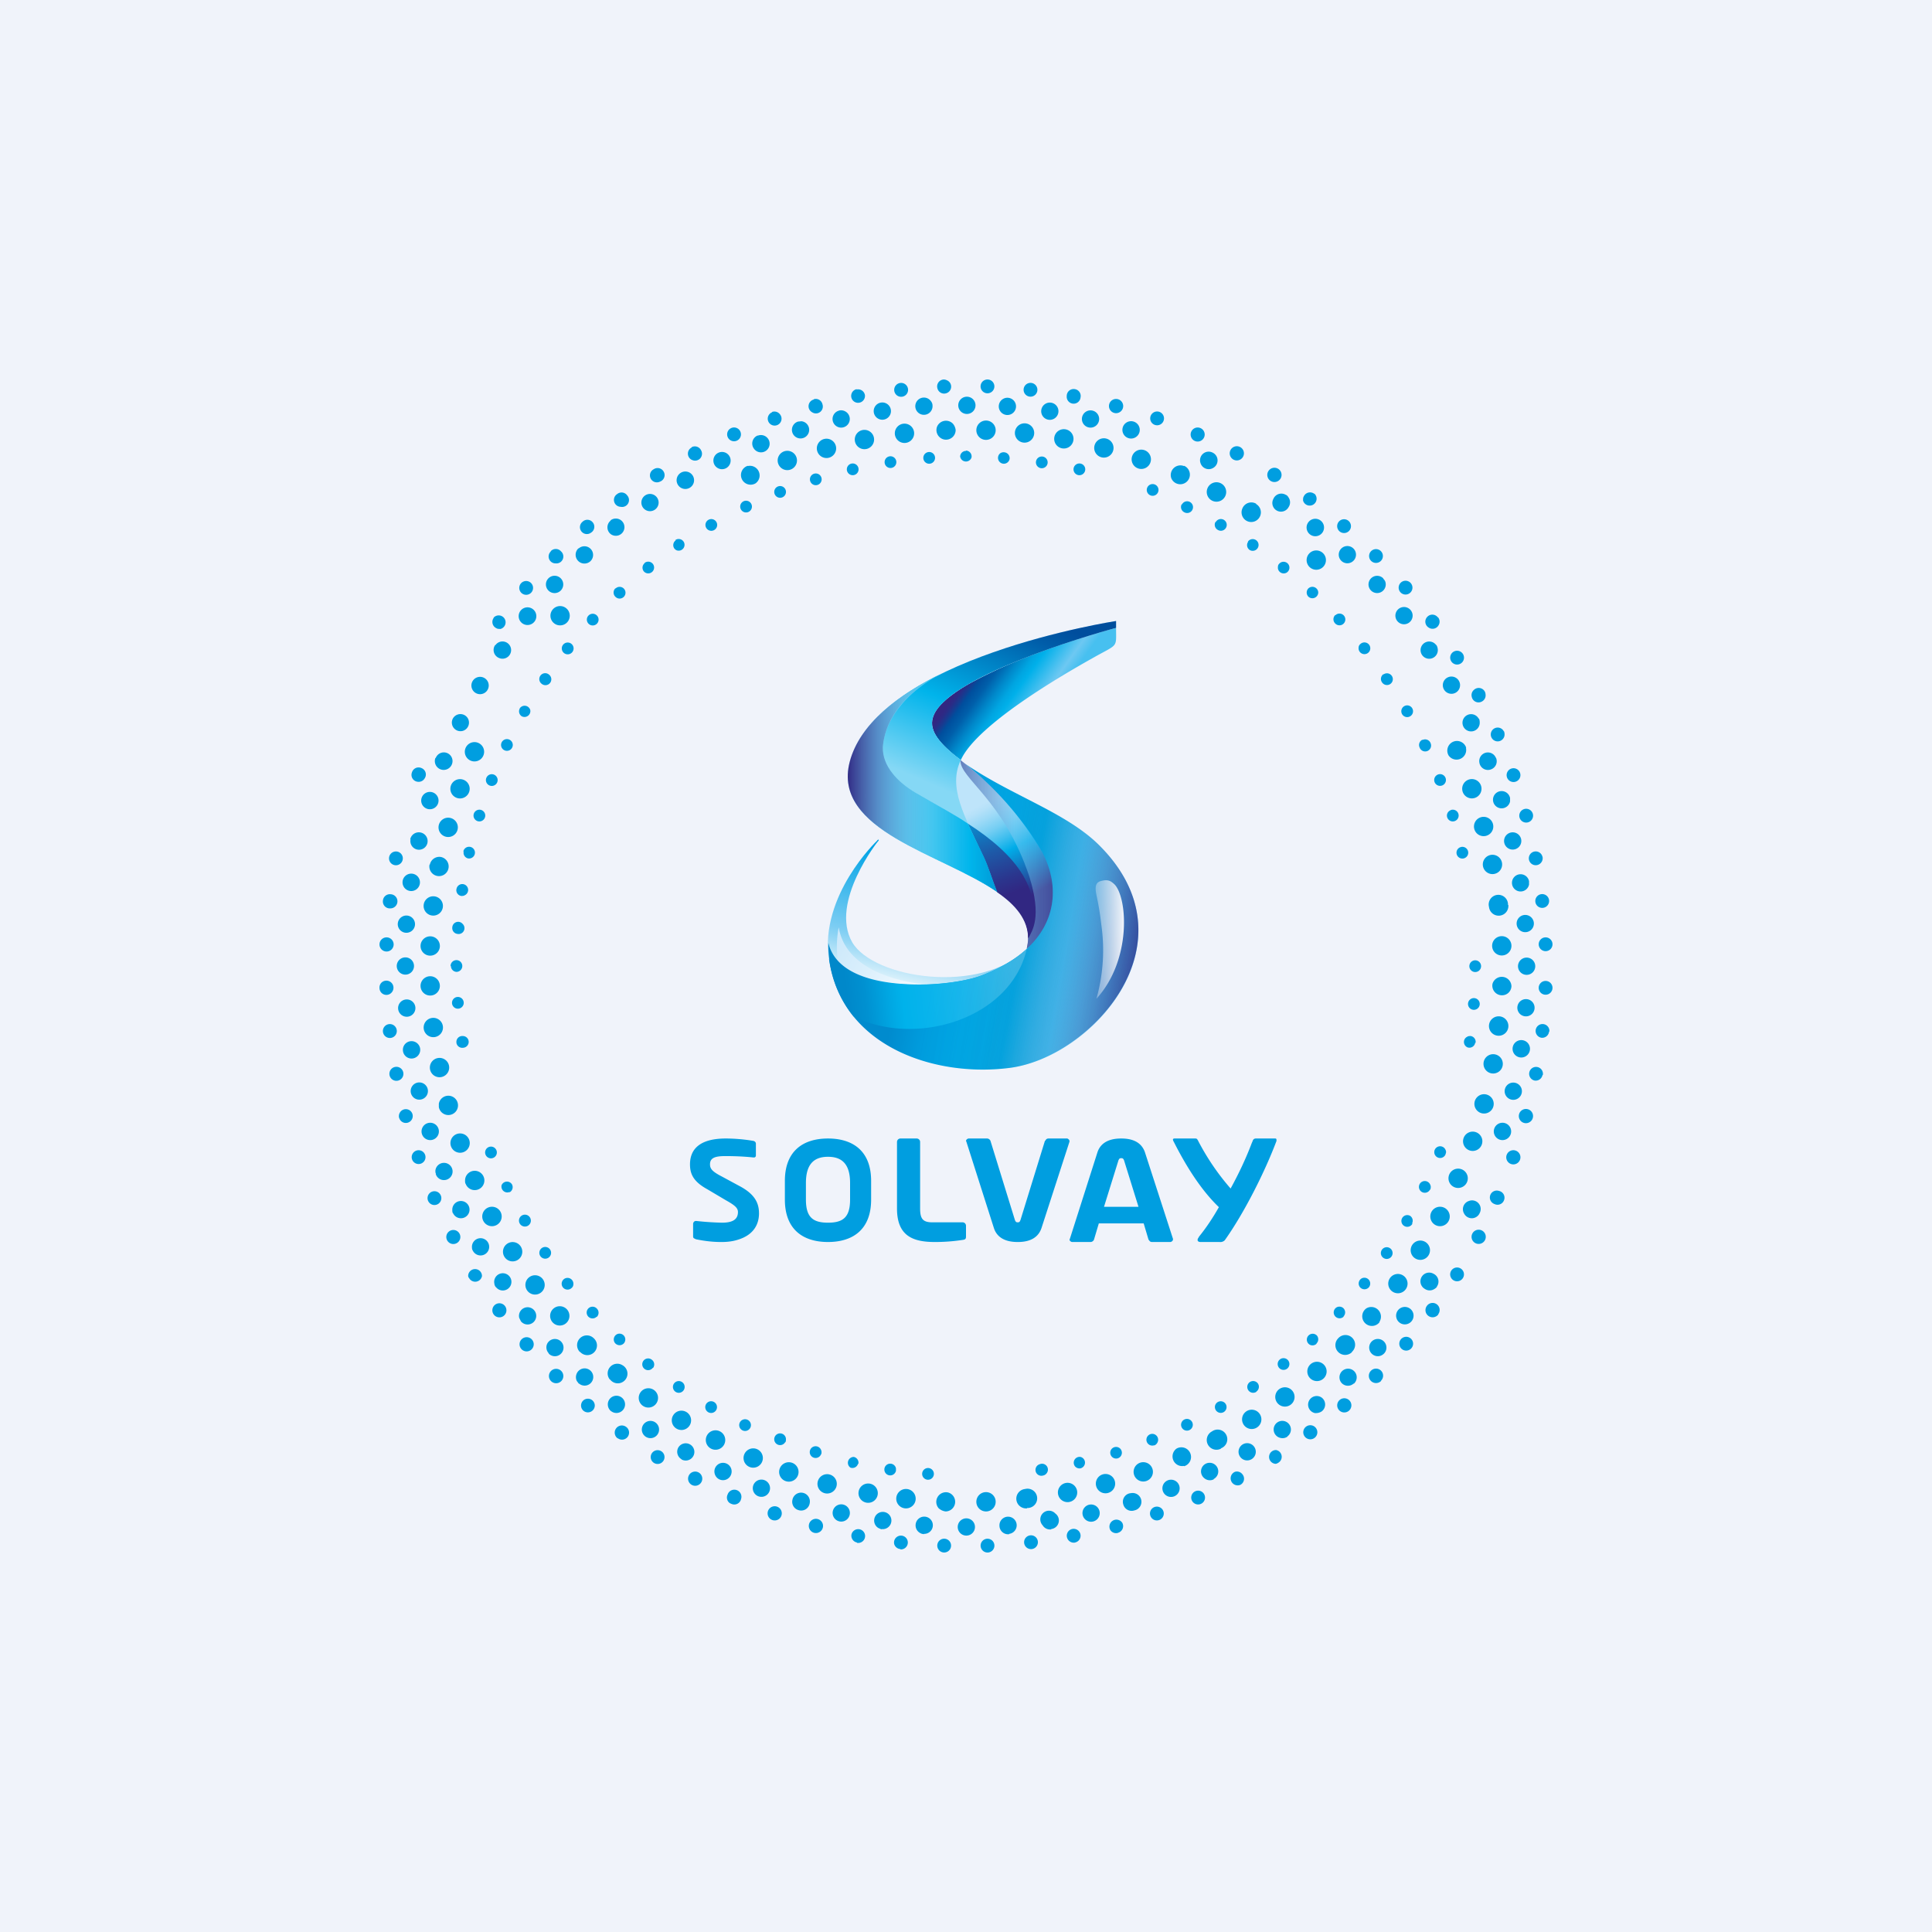 <svg xmlns="http://www.w3.org/2000/svg" width="56" height="56" viewBox="0 0 56 56"><path fill="#F0F3FA" d="M0 0h56v56H0z"/><path fill="#009EE0" d="M15.06 20.54a.17.17 0 0 1 .31.04.17.17 0 0 1-.25.18.17.17 0 0 1-.05-.23Zm-.52.98a.17.17 0 1 1 .03.19.17.17 0 0 1-.03-.19Zm-.44 1.02a.17.17 0 0 1 .25-.07.17.17 0 1 1-.25.07Zm-.37 1.06a.17.17 0 1 1 .11.2.17.17 0 0 1-.11-.2Zm-.3 1.08a.17.17 0 1 1 .13.2.17.17 0 0 1-.12-.2Zm-.2 1.1a.17.17 0 1 1 .24.17c-.03.02-.07.02-.1.02a.17.17 0 0 1-.14-.2Zm-.12 1.1a.17.17 0 0 1 .3-.1.17.17 0 0 1-.15.29.17.17 0 0 1-.15-.19ZM13.06 28a.17.17 0 1 1 .17.17.17.17 0 0 1-.16-.17Zm.05 1.12a.17.17 0 1 1 .33-.03.17.17 0 0 1-.33.03Zm.12 1.1a.17.17 0 0 1 .18-.19.17.17 0 0 1 .01.34.17.17 0 0 1-.19-.14Zm.41 1.23Zm.3 1.06Zm.38 1.04a.17.17 0 1 1-.13-.31.17.17 0 0 1 .13.31Zm.45 1a.17.17 0 0 1-.23-.2.17.17 0 0 1 .3-.02.17.17 0 0 1-.07.23Zm.53.98a.17.17 0 1 1-.17-.3.17.17 0 0 1 .17.3Zm.36-15.94a.17.17 0 0 1 .26-.03.17.17 0 0 1-.22.26.17.17 0 0 1-.04-.23Zm.23 16.87a.17.17 0 1 1 .08-.18.17.17 0 0 1-.08.18Zm.43-17.77a.17.17 0 1 1 .27.21.17.17 0 0 1-.27-.21Zm.24 18.65a.17.17 0 1 1 .06-.12c0 .05-.02.09-.06.12Zm.5-19.5a.17.17 0 0 1 .29.11.17.17 0 1 1-.3-.1Zm.23 20.33a.17.17 0 1 1 .01-.24.17.17 0 0 1 0 .24Zm.55-21.11a.17.17 0 1 1 0 .24.17.17 0 0 1 0-.25Zm.24 21.88a.17.17 0 0 1-.26-.02.17.17 0 0 1 .07-.25.17.17 0 0 1 .18.03.17.17 0 0 1 .01.24Zm.6-22.62a.17.17 0 1 1-.02.24.17.17 0 0 1 .03-.24Zm.24 23.33a.17.17 0 1 1-.03-.24.17.17 0 0 1 .04.24Zm.66-24a.17.17 0 0 1 .25.08.17.17 0 0 1-.22.22.17.17 0 0 1-.07-.06.17.17 0 0 1 .05-.23h-.01Zm.24 24.64a.17.17 0 1 1-.05-.23.17.17 0 0 1 .05.23Zm.71-25.22a.17.17 0 1 1-.06.23.17.17 0 0 1 .06-.23Zm.23 25.8a.17.17 0 1 1-.06-.23.17.17 0 0 1 .06.23Zm.76-26.32a.17.17 0 1 1 .14.3.17.17 0 0 1-.14-.3Zm.23 26.83a.17.17 0 0 1-.26.06.17.17 0 1 1 .26-.06Zm.8-27.28a.17.17 0 1 1-.1.21.17.17 0 0 1 .1-.21Zm.21 27.7a.17.17 0 1 1 .02-.06c0 .02 0 .04-.02.07Zm.84-28.07a.17.17 0 1 1-.12.2.17.17 0 0 1 .12-.2Zm.2 28.42a.17.17 0 1 1 0-.12.17.17 0 0 1 0 .13Zm.87-28.71a.17.17 0 1 1-.12.2.17.17 0 0 1 .12-.2Zm.2 28.99a.17.17 0 0 1-.22.11.17.17 0 0 1 .1-.31.17.17 0 0 1 .13.2Zm.9-29.2a.17.17 0 1 1-.1.07.17.17 0 0 1 .1-.07Zm.2 29.4a.17.17 0 1 1 0-.07v.06Zm.91-29.52a.17.17 0 1 1 .03.33.17.17 0 0 1-.03-.33Zm0 29.78a.17.17 0 1 1 .13-.04.17.17 0 0 1-.13.04ZM28 13.06a.17.17 0 0 1 .16.2.17.17 0 0 1-.33-.03.17.17 0 0 1 .17-.16Zm0 29.87Zm1.11-29.82a.17.17 0 0 1 .15.21.17.17 0 0 1-.14.12.17.17 0 0 1-.13-.3.17.17 0 0 1 .12-.03Zm0 29.78Zm.92-29.52a.17.17 0 1 1 .14.2.17.17 0 0 1-.14-.2Zm.2 29.4a.17.17 0 0 1-.09-.33.17.17 0 0 1 .2.26.17.17 0 0 1-.11.07Zm.89-29.2a.17.17 0 1 1 .13.2.17.17 0 0 1-.13-.2Zm.2 28.99a.17.17 0 0 1-.17-.07.17.17 0 0 1 .17-.26.17.17 0 0 1 0 .33Zm.87-28.72Zm.21 28.43a.17.17 0 0 1-.2-.24.17.17 0 0 1 .26-.05.17.17 0 0 1-.06.29Zm.84-28.08a.17.17 0 1 1 .3.12.17.17 0 0 1-.3-.12Zm.22 27.7a.17.17 0 1 1 .09-.08.17.17 0 0 1-.1.09Zm.8-27.27a.17.17 0 1 1 .07.23.17.17 0 0 1-.08-.23Zm.22 26.83a.17.17 0 1 1 .08-.22.17.17 0 0 1-.08.22Zm.76-26.32a.17.17 0 1 1 .06.23.17.17 0 0 1-.07-.23Zm.23 25.8a.17.17 0 0 1-.25-.19.17.17 0 0 1 .31-.04.17.17 0 0 1-.06.23Zm.7-25.23a.17.17 0 1 1 .05.24.17.17 0 0 1-.04-.24Zm.25 24.64a.17.17 0 1 1 .04-.24.17.17 0 0 1-.05.24Zm.65-23.99a.17.17 0 0 1 .27 0 .17.17 0 0 1-.05.25.17.17 0 0 1-.25-.13c0-.04 0-.09.03-.12Zm.24 23.32a.17.17 0 1 1 .06-.17.17.17 0 0 1-.06.17Zm.6-22.6a.17.17 0 0 1 .3.1.17.17 0 0 1-.28.13.17.17 0 0 1-.01-.24Zm.25 21.88a.17.17 0 0 1-.19.03.17.17 0 1 1 .2-.27.17.17 0 0 1-.01.23Zm.55-21.12a.17.17 0 1 1-.01.24.17.17 0 0 1 0-.24Zm.24 20.33a.17.17 0 0 1-.26-.02.17.17 0 0 1 .06-.25.17.17 0 0 1 .19.03.17.17 0 0 1 0 .24Zm.49-19.5a.17.17 0 1 1-.06.11c0-.04.02-.08.06-.11Zm.24 18.65a.17.17 0 0 1-.26 0 .17.17 0 0 1 .04-.25.17.17 0 0 1 .19.01.17.17 0 0 1 .03.24Zm3.25-9.3a.17.17 0 1 1 0-.01Zm-.04-1.12Zm-.12-1.11Zm-.42-1.23a.17.17 0 1 1-.05.02.17.17 0 0 1 .06-.02Zm-.3-1.07a.17.17 0 1 1-.11.15.17.17 0 0 1 .12-.15Zm-.37-1.03a.17.17 0 1 1-.05.03.17.17 0 0 1 .05-.03Zm-.45-1a.17.17 0 0 1 .24.1.17.17 0 0 1-.32.12.17.17 0 0 1 .08-.23Zm-.53-.98a.17.17 0 1 1-.06.23.17.17 0 0 1 .06-.23Zm-.6-.92a.17.17 0 1 1-.04.23.17.17 0 0 1 .04-.24Zm.24 16.86a.17.17 0 1 1-.05-.23.17.17 0 0 1 .05.23Zm.6-.94a.17.17 0 1 1-.07-.23.17.17 0 0 1 .06.22Zm.51-.99a.17.17 0 1 1 .01-.13c.02.04.01.09 0 .13Zm.45-1.02a.17.17 0 1 1 0-.13c.02.04.02.08 0 .12Zm.37-1.06Zm.29-1.08Zm.2-1.1a.17.17 0 0 1-.22.14.17.17 0 0 1-.08-.25.17.17 0 0 1 .07-.06c.03-.02.06-.02.1-.02a.17.17 0 0 1 .14.2Zm-.05-.95a.17.17 0 1 1 .18-.15.17.17 0 0 1-.18.15ZM27.7 12.46a.28.28 0 0 1-.33.28.28.28 0 0 1-.21-.37.28.28 0 0 1 .45-.1c.05.05.08.12.09.19Zm-1.47-.18a.28.28 0 1 0 .06.55.28.28 0 0 0-.06-.55Zm-1.17.18a.28.28 0 1 0 .1.54.28.28 0 0 0-.1-.54Zm-1.15.26a.28.28 0 1 0 .14.54.28.28 0 0 0-.14-.54Zm-1.13.35a.28.28 0 1 0 .18.52.28.28 0 0 0-.18-.52Zm-1.1.43a.28.28 0 1 0 .22.51.28.28 0 0 0-.23-.5Zm-1.07.52Zm-1.03.59Zm-.98.66Zm-.92.74Zm-.87.8Zm-.8.87a.28.28 0 0 0 .38.4.28.28 0 1 0-.38-.4Zm-.74.93Zm-.67.97Zm-.59 1.03Zm-.51 1.06a.28.28 0 1 0 .15-.14.28.28 0 0 0-.15.14Zm-.43 1.1a.28.28 0 0 0 .22.37.28.28 0 1 0-.22-.37Zm-.35 1.14a.28.28 0 1 0 .34-.2.28.28 0 0 0-.34.2Zm-.27 1.15a.28.28 0 1 0 .33-.22.28.28 0 0 0-.32.22Zm-.17 1.17a.28.28 0 1 0 .3-.25.28.28 0 0 0-.3.25Zm-.09 1.18a.28.28 0 1 0 .56.02.28.28 0 0 0-.56-.02Zm0 1.18a.28.28 0 0 0 .34.26.28.28 0 1 0-.34-.26Zm.09 1.18a.28.28 0 1 0 .55-.06.28.28 0 0 0-.55.06Zm.18 1.17a.28.28 0 1 0 .54-.1.28.28 0 0 0-.54.1Zm.26 1.15a.28.28 0 1 0 0-.1v.1Zm.35 1.13a.28.28 0 1 0 .01-.2.28.28 0 0 0-.01.2Zm.43 1.1a.28.28 0 1 0-.02-.1c0 .04 0 .07.02.1Zm.51 1.07a.28.28 0 1 0 .5-.26.28.28 0 0 0-.5.26Zm.6 1.02a.28.28 0 1 0 .47-.3.28.28 0 0 0-.47.3Zm.66.98a.28.28 0 1 0 .45-.33.28.28 0 0 0-.45.33Zm.74.93a.28.28 0 1 0 .42-.37.28.28 0 0 0-.42.37Zm.8.86a.28.28 0 1 0 .4-.39.28.28 0 0 0-.4.4Zm.87.8a.28.28 0 1 0 .36-.41.28.28 0 0 0-.36.42Zm.93.75a.28.28 0 1 0 .33-.45.28.28 0 0 0-.33.45Zm.97.66a.28.28 0 1 0 .3-.47.28.28 0 0 0-.3.47Zm1.03.6a.28.28 0 1 0 .26-.5.28.28 0 0 0-.26.5Zm1.06.5a.28.28 0 1 0 .23-.5.28.28 0 0 0-.23.5Zm1.1.44a.28.28 0 1 0 .19-.53.28.28 0 0 0-.19.53Zm1.13.35a.28.28 0 1 0 .15-.54.28.28 0 0 0-.15.54Zm1.16.26a.28.28 0 1 0 .1-.54.28.28 0 0 0-.1.54Zm1.17.18a.28.28 0 1 0 .06-.56.28.28 0 0 0-.06.56Zm1.18.09a.28.28 0 0 0 .07-.55.28.28 0 0 0-.27.46c.06.05.12.08.2.09Zm1.18 0a.28.28 0 1 0-.02-.56.28.28 0 0 0 .02.56Zm1.18-.1a.28.28 0 1 0-.06-.55.28.28 0 0 0 .06.56Zm1.17-.17a.28.28 0 1 0-.1-.54.28.28 0 0 0 .1.54Zm1.15-.26a.28.28 0 1 0-.14-.54.28.28 0 0 0 .14.54Zm1.13-.35a.28.28 0 1 0-.18-.53.28.28 0 0 0 .18.53Zm1.1-.43a.28.28 0 1 0-.22-.51.28.28 0 0 0 .22.5Zm1.07-.52a.28.28 0 1 0-.26-.49.28.28 0 0 0 .26.5Zm1.02-.59a.28.28 0 1 0-.3-.47.28.28 0 0 0 .3.47Zm.98-.66a.28.28 0 1 0-.33-.45.28.28 0 0 0 .33.45Zm.93-.74a.28.28 0 1 0-.36-.42.28.28 0 0 0 .36.42Zm.86-.8a.28.28 0 1 0-.39-.4.28.28 0 0 0 .4.4Zm.8-.87a.28.28 0 0 0-.37-.4.28.28 0 1 0 .38.4Zm.75-.93a.28.28 0 1 0-.45-.33.28.28 0 0 0 .45.33Zm.66-.98a.28.28 0 1 0-.47-.3.28.28 0 0 0 .47.3Zm.6-1.02a.28.28 0 1 0-.5-.26.28.28 0 0 0 .5.26Zm.5-1.07a.28.28 0 1 0-.5-.22.28.28 0 0 0 .5.22Zm.44-1.1a.28.28 0 1 0-.52-.18.28.28 0 0 0 .52.18Zm.35-1.13a.28.28 0 1 0-.54-.14.28.28 0 0 0 .54.14Zm.26-1.15a.28.28 0 1 0-.54-.1.28.28 0 0 0 .54.1Zm.18-1.17a.28.28 0 1 0-.56-.06.28.28 0 0 0 .56.06Zm.09-1.18a.28.28 0 0 0-.55-.07.28.28 0 0 0 .46.26.28.28 0 0 0 .09-.19Zm0-1.18a.28.28 0 1 0-.56.01.28.28 0 0 0 .56-.01Zm-.1-1.18a.28.28 0 1 0-.55.06.28.28 0 0 0 .56-.06Zm-.17-1.17a.28.28 0 1 0-.54.1.28.28 0 0 0 .54-.1Zm-.26-1.15a.28.28 0 1 0-.54.14.28.28 0 0 0 .54-.14Zm-.35-1.13a.28.28 0 1 0-.53.18.28.28 0 0 0 .53-.18Zm-.43-1.1a.28.28 0 1 0-.51.22.28.28 0 0 0 .5-.23Zm-.52-1.07Zm-.59-1.03Zm-.66-.98Zm-.74-.92Zm-.8-.87Zm-.87-.8a.28.28 0 0 0-.4.38.28.28 0 1 0 .4-.38Zm-.93-.74Zm-.98-.67a.28.28 0 0 0-.4.14.28.28 0 1 0 .4-.13Zm-1.02-.59a.28.28 0 1 0-.26.5.28.28 0 0 0 .26-.5Zm-1.07-.5a.28.28 0 0 0-.37.35.28.28 0 0 0 .52 0 .28.28 0 0 0-.15-.36Zm-1.1-.44a.28.28 0 1 0-.18.52.28.28 0 0 0 .18-.52Zm-1.13-.35a.28.28 0 1 0-.14.54.28.28 0 0 0 .14-.54Zm-1.15-.26a.28.28 0 1 0-.1.54.28.28 0 0 0 .1-.54Zm-1.17-.18a.28.28 0 1 0-.06.55.28.28 0 0 0 .06-.55Zm-1.18-.09a.28.28 0 1 0-.02.56.28.28 0 0 0 .02-.56Zm-2.27-.91a.2.2 0 1 1-.4.04.2.2 0 0 1 .4-.04Zm-1.49 0a.2.2 0 1 0 .24.17.2.2 0 0 0-.24-.16Zm-1.24.3a.2.2 0 0 0-.05.37.2.2 0 0 0 .3-.23.2.2 0 0 0-.25-.15Zm-1.21.37a.2.2 0 1 0 .22.05.2.2 0 0 0-.22-.06Zm-1.19.46a.2.2 0 1 0 .27.1.2.2 0 0 0-.27-.1Zm-1.14.56a.2.2 0 0 0 .03.37.2.2 0 0 0 .24-.29.2.2 0 0 0-.27-.09Zm-1.1.63a.2.2 0 0 0 .18.36.2.2 0 0 0 .1-.3.2.2 0 0 0-.28-.06Zm-1.06.72a.2.2 0 0 0 .1.37.2.2 0 0 0 .19-.33.2.2 0 0 0-.29-.04Zm-1 .8a.2.2 0 0 0 .24.32.2.2 0 0 0 .05-.3.2.2 0 0 0-.28-.03Zm-.92.86a.2.2 0 0 0 .14.35.2.2 0 0 0 .15-.35.2.2 0 0 0-.3 0Zm-.87.93a.2.2 0 0 0 .17.33.2.2 0 1 0-.17-.33Zm-.79 1a.2.2 0 0 0 .08.3c.03.02.07.02.12.02a.2.2 0 1 0-.2-.33Zm-.72 1.04Zm-.63 1.1Zm-.55 1.15Zm-.47 1.19a.2.2 0 0 0 .17.27.2.2 0 0 0 .2-.1.2.2 0 0 0-.1-.3.2.2 0 0 0-.27.13Zm-.37 1.21Zm-.29 1.24a.2.2 0 0 0 .2.24.2.2 0 1 0-.2-.24Zm-.18 1.26a.2.2 0 0 0 .21.23.2.2 0 0 0 .01-.41.2.2 0 0 0-.22.18Zm-.1 1.27a.2.2 0 1 0 .41.01.2.2 0 0 0-.41-.01Zm0 1.27a.2.2 0 0 0 .35.13.2.2 0 0 0-.3-.28.2.2 0 0 0-.05.15Zm.1 1.27a.2.2 0 1 0 .4-.05.2.2 0 0 0-.4.05Zm.19 1.25a.2.2 0 1 0 .4-.07.2.2 0 0 0-.4.07Zm.28 1.24a.2.2 0 1 0 .02-.15.2.2 0 0 0-.02.16Zm.38 1.22a.2.2 0 1 0 0-.16.2.2 0 0 0 0 .16Zm.46 1.19a.2.2 0 0 0 .3.08.2.2 0 1 0-.3-.08Zm.55 1.14a.2.2 0 1 0 .36-.19.2.2 0 0 0-.36.19Zm.64 1.1a.2.2 0 0 0 .37-.06.2.2 0 1 0-.4-.01c0 .02.01.05.03.07Zm.71 1.05a.2.2 0 1 0 .33-.24.2.2 0 0 0-.33.24Zm.8 1a.2.2 0 1 0 .31-.27.2.2 0 0 0-.31.27Zm.86.93a.2.2 0 1 0 .3-.29.2.2 0 0 0-.3.29Zm.94.86a.2.2 0 0 0 .33-.16.2.2 0 0 0-.35-.12.2.2 0 0 0 .02.28Zm1 .8a.2.2 0 1 0 .24-.33.2.2 0 0 0-.25.33Zm1.04.71a.2.2 0 0 0 .3-.1.2.2 0 1 0-.3.1Zm1.1.64a.2.2 0 1 0 .2-.36.2.2 0 0 0-.2.36Zm1.15.55a.2.2 0 0 0 .28-.14.2.2 0 0 0-.39-.13.2.2 0 0 0 .04.23.2.2 0 0 0 .07.04Zm1.19.47a.2.2 0 1 0 .13-.39.2.2 0 0 0-.13.39Zm1.21.37a.2.2 0 1 0 .1-.4.2.2 0 0 0-.1.4Zm1.24.29a.2.2 0 1 0-.16-.24.2.2 0 0 0 .16.23Zm1.26.19a.2.2 0 1 0-.18-.15.2.2 0 0 0 .18.14Zm1.27.09a.2.2 0 1 0-.19-.13.2.2 0 0 0 .19.13Zm1.27 0a.2.2 0 1 0-.2-.12.2.2 0 0 0 .2.12Zm1.27-.1a.2.2 0 1 0-.2-.1.2.2 0 0 0 .2.1Zm1.25-.19a.2.2 0 1 0-.15-.03.2.2 0 0 0 .16.03Zm1.24-.28a.2.2 0 0 0 .13-.29.2.2 0 1 0-.34.22.2.2 0 0 0 .22.07Zm1.22-.38a.2.2 0 1 0-.08.02.2.2 0 0 0 .08-.02Zm1.19-.46a.2.2 0 0 0 .08-.3.2.2 0 1 0-.08.3Zm1.14-.55a.2.2 0 0 0 .06-.31.2.2 0 0 0-.21-.07.2.2 0 1 0 .15.38Zm1.1-.64a.2.2 0 0 0-.06-.37.2.2 0 1 0-.01.4.2.2 0 0 0 .07-.03Zm1.05-.72a.2.2 0 1 0-.24-.33.2.2 0 0 0 .24.33Zm1-.79a.2.2 0 1 0-.27-.31.2.2 0 0 0 .27.31Zm.93-.87a.2.2 0 1 0-.29-.29.2.2 0 0 0 .29.3Zm.87-.93a.2.2 0 0 0-.17-.34.2.2 0 1 0 .17.34Zm.79-1a.2.2 0 1 0-.33-.24.2.2 0 0 0 .33.25Zm.71-1.04a.2.2 0 0 0-.1-.3.2.2 0 1 0 .1.3Zm.64-1.1a.2.2 0 1 0-.36-.2.2.2 0 0 0 .36.2Zm.55-1.15a.2.2 0 0 0-.14-.28.2.2 0 0 0-.13.38.2.2 0 0 0 .23-.04.2.2 0 0 0 .04-.06Zm.47-1.19a.2.2 0 1 0-.39-.13.2.2 0 0 0 .39.13Zm.37-1.21a.2.2 0 1 0-.4-.1.2.2 0 0 0 .4.1Zm.29-1.24a.2.2 0 1 0-.24.16.2.2 0 0 0 .23-.16Zm.19-1.26a.2.2 0 1 0-.23.18.2.2 0 0 0 .22-.18Zm.09-1.27a.2.2 0 1 0-.13.19.2.2 0 0 0 .13-.19Zm0-1.27a.2.2 0 1 0-.2.21.2.2 0 0 0 .2-.21Zm-.1-1.27a.2.2 0 1 0-.1.2.2.2 0 0 0 .1-.2Zm-.19-1.25a.2.2 0 1 0-.03.15.2.2 0 0 0 .03-.16Zm-.28-1.25a.2.2 0 0 0-.37-.04.2.2 0 1 0 .37.04Zm-.38-1.21a.2.2 0 1 0 .02.08.2.2 0 0 0-.02-.08Zm-.46-1.18a.2.2 0 1 0 .02.07.2.2 0 0 0-.02-.08Zm-.55-1.15a.2.2 0 0 0-.31-.06.2.2 0 0 0-.07.21.2.2 0 0 0 .3.13.2.2 0 0 0 .1-.2.2.2 0 0 0-.02-.08Zm-.64-1.1a.2.2 0 1 0 .03.07.2.2 0 0 0-.03-.07Zm-.72-1.05a.2.2 0 0 0-.31-.02.2.2 0 0 0 .04.31.2.2 0 0 0 .29-.07.2.2 0 0 0-.02-.23Zm-.79-1a.2.2 0 1 0 .05.15.2.2 0 0 0-.05-.15Zm-.87-.93a.2.2 0 1 0 .05.22.2.2 0 0 0-.05-.22Zm-.93-.87a.2.2 0 0 0-.31.06.2.2 0 1 0 .31-.06Zm-1-.79a.2.2 0 0 0-.3.08c-.02.03-.02.07-.02.12a.2.2 0 1 0 .33-.2Zm-1.04-.72a.2.2 0 1 0-.22.35.2.2 0 0 0 .22-.35Zm-1.1-.63a.2.2 0 1 0-.2.36.2.2 0 0 0 .2-.36Zm-1.15-.55a.2.2 0 1 0-.17.37.2.2 0 0 0 .17-.37Zm-1.19-.47a.2.2 0 0 0-.27.17.2.2 0 1 0 .27-.17Zm-1.21-.37a.2.2 0 1 0-.1.4.2.2 0 0 0 .1-.4Zm-1.24-.29a.2.2 0 0 0-.24.2.2.2 0 0 0 .4.04.2.2 0 0 0-.16-.24Zm-1.26-.18a.2.2 0 0 0-.23.21.2.2 0 1 0 .23-.21Zm-1.27-.1a.2.2 0 1 0 .08.02.2.2 0 0 0-.08-.02Zm-1.27 0a.2.2 0 0 0-.19.25.2.2 0 0 0 .28.14.2.2 0 0 0 .1-.27.2.2 0 0 0-.11-.1.2.2 0 0 0-.08-.02Zm-.33.76a.25.25 0 1 1-.08-.17c.05.05.08.1.08.17Zm-1.5-.09a.25.25 0 1 0 .2.05.25.25 0 0 0-.2-.05Zm-1.2.23a.25.25 0 1 0 .18.03.25.25 0 0 0-.19-.03Zm-1.2.32a.25.25 0 1 0 .1-.01l-.1.01Zm-1.16.4a.25.25 0 0 0-.12.38.25.25 0 1 0 .39-.31.25.25 0 0 0-.28-.06Zm-1.14.5a.25.25 0 1 0 .1-.02.25.25 0 0 0-.1.02Zm-1.09.58a.25.25 0 1 0 .25.44.25.25 0 0 0-.25-.44Zm-1.04.66a.25.25 0 0 0-.04.38.25.25 0 1 0 .04-.38Zm-1 .73a.25.25 0 0 0 0 .39.25.25 0 1 0 0-.4Zm-.93.8a.25.25 0 1 0 .34.38.25.25 0 0 0-.34-.37Zm-.88.88a.25.25 0 1 0 .37.34.25.25 0 0 0-.37-.34Zm-.8.93a.25.25 0 1 0 .4.32.25.25 0 0 0-.4-.32Zm-.74 1a.25.25 0 0 0 .11.37.25.25 0 1 0-.1-.37Zm-.65 1.04a.25.25 0 1 0 .43.26.25.25 0 0 0-.43-.26Zm-.58 1.1a.25.25 0 0 0 .31.34.25.25 0 0 0 .13-.36.25.25 0 0 0-.44.02Zm-.5 1.13a.25.25 0 1 0 .48.18.25.25 0 0 0-.47-.18Zm-.4 1.16a.25.25 0 1 0 .48.15.25.25 0 0 0-.48-.15Zm-.32 1.2a.25.25 0 1 0 .49.1.25.25 0 0 0-.5-.1Zm-.23 1.21a.25.25 0 1 0 .5.07.25.25 0 0 0-.5-.07Zm-.14 1.23a.25.25 0 0 0 .42.2.25.25 0 1 0-.42-.2ZM11.5 28a.25.25 0 1 0 .5 0 .25.25 0 0 0-.5 0Zm.04 1.24a.25.25 0 1 0 .5-.04.25.25 0 0 0-.5.04Zm.14 1.22a.25.25 0 0 0 .45.12.25.25 0 0 0-.1-.38.25.25 0 0 0-.35.26Zm.23 1.22a.25.25 0 0 0 .46.07.25.25 0 1 0-.46-.07Zm.32 1.19a.25.25 0 1 0 .48-.15.25.25 0 0 0-.48.15Zm.4 1.16a.25.25 0 1 0-.01-.1c0 .04 0 .07.02.1Zm.5 1.13a.25.25 0 1 0-.02-.09c0 .03 0 .07.02.1Zm.58 1.1a.25.25 0 1 0-.03-.1c0 .04.01.07.03.1Zm.66 1.04a.25.25 0 1 0-.04-.09c0 .03.02.07.04.1v-.01Zm.73 1a.25.25 0 1 0-.05-.1l.05.1Zm.8.93a.25.25 0 1 0-.04-.28.25.25 0 0 0 .05.28Zm.88.87a.25.25 0 1 0-.07-.27.25.25 0 0 0 .01.2l.06.08Zm.93.8a.25.25 0 1 0-.09-.16.25.25 0 0 0 .1.17Zm1 .74a.25.25 0 1 0-.1-.26.25.25 0 0 0 .1.26Zm1.04.66a.25.25 0 1 0-.09-.34.25.25 0 0 0 .1.34Zm1.1.58a.25.25 0 0 0 .35-.17.25.25 0 1 0-.48.02.25.25 0 0 0 .13.15Zm1.13.49a.25.25 0 1 0-.16-.23.25.25 0 0 0 .16.23Zm1.16.4a.25.25 0 0 0 .33-.2.25.25 0 0 0-.5-.1.25.25 0 0 0 .17.3Zm1.2.33a.25.25 0 1 0-.2-.3.25.25 0 0 0 .2.3Zm1.21.22a.25.25 0 1 0-.21-.28.25.25 0 0 0 .12.25l.09.04Zm1.23.14a.25.25 0 1 0-.24-.27.25.25 0 0 0 .14.25c.03.02.06.02.1.03Zm1.23.05a.25.25 0 1 0-.25-.25.25.25 0 0 0 .25.25Zm1.24-.05a.25.25 0 1 0-.28-.23.25.25 0 0 0 .28.24Zm1.22-.14a.25.25 0 0 0 .12-.45.25.25 0 0 0-.37.34.25.25 0 0 0 .25.12Zm1.22-.22a.25.25 0 1 0-.27-.1.25.25 0 0 0 .27.1Zm1.19-.32a.25.25 0 0 0-.1-.5.25.25 0 0 0-.22.33.25.25 0 0 0 .32.17Zm1.16-.41a.25.25 0 1 0-.26-.42.25.25 0 0 0 .26.42Zm1.14-.5a.25.25 0 1 0-.28-.03.25.25 0 0 0 .28.04Zm1.09-.57a.25.25 0 1 0-.34-.1.25.25 0 0 0 .34.1Zm1.04-.66a.25.25 0 1 0-.19.04.25.25 0 0 0 .2-.04Zm1-.73a.25.25 0 0 0 0-.4.25.25 0 1 0-.19.45c.07 0 .13-.01.19-.05Zm.93-.8a.25.25 0 1 0-.35-.02.25.25 0 0 0 .35.01Zm.88-.88a.25.25 0 1 0-.18.08c.07 0 .13-.03.18-.08Zm.8-.94a.25.25 0 1 0-.4-.31.25.25 0 0 0 .4.31Zm.73-1a.25.25 0 0 0-.1-.37.25.25 0 0 0-.25.44.25.25 0 0 0 .28 0 .25.25 0 0 0 .07-.06Zm.66-1.04Zm.58-1.09a.25.25 0 0 0-.31-.35.25.25 0 0 0-.14.37.25.25 0 0 0 .45-.02Zm.5-1.13Zm.4-1.16a.25.25 0 1 0-.48-.15.25.25 0 0 0 .48.15Zm.32-1.2a.25.25 0 1 0-.04.1.25.25 0 0 0 .04-.1Zm.23-1.21a.25.25 0 0 0-.49-.12.25.25 0 1 0 .49.12Zm.14-1.23a.25.25 0 1 0-.03.1.25.25 0 0 0 .03-.1ZM44.5 28a.25.25 0 1 0-.07.18.25.25 0 0 0 .07-.18Zm-.04-1.24a.25.25 0 0 0-.45-.14.25.25 0 1 0 .45.14Zm-.14-1.22a.25.25 0 1 0 0 .1v-.1Zm-.23-1.22a.25.25 0 0 0-.46-.07.25.25 0 1 0 .46.07Zm-.32-1.19a.25.25 0 1 0 0 .1v-.1Zm-.41-1.16a.25.25 0 0 0-.48.13.25.25 0 0 0 .34.2.25.25 0 0 0 .14-.34Zm-.5-1.14a.25.25 0 1 0 .03.1.25.25 0 0 0-.02-.1Zm-.57-1.09a.25.25 0 1 0 .03.1.25.25 0 0 0-.03-.1Zm-.66-1.04a.25.25 0 1 0 .04.09.25.25 0 0 0-.04-.1Zm-.73-1a.25.25 0 1 0 .04.09.25.25 0 0 0-.04-.09Zm-.8-.93a.25.25 0 1 0 .05.08.25.25 0 0 0-.06-.08Zm-.88-.88a.25.25 0 1 0 .06.08.25.25 0 0 0-.06-.08Zm-.94-.8a.25.25 0 1 0-.31.4.25.25 0 0 0 .31-.4Zm-1-.74a.25.25 0 0 0-.37.11.25.25 0 0 0 .44.24.25.25 0 0 0 0-.28.25.25 0 0 0-.06-.07Zm-1.04-.65Zm-1.09-.58a.25.25 0 0 0-.35.31.25.25 0 0 0 .37.13.25.25 0 0 0-.02-.44Zm-1.13-.5Zm-1.16-.4a.25.25 0 1 0-.15.48.25.25 0 0 0 .15-.48Zm-1.2-.32a.25.25 0 1 0 .16.11.25.25 0 0 0-.16-.11Zm-1.21-.23a.25.25 0 1 0 .1.03.25.25 0 0 0-.1-.03Zm-1.23-.14a.25.25 0 1 0 .1.03.25.25 0 0 0-.1-.03ZM28 11.5a.25.25 0 1 0 .1.01.25.25 0 0 0-.1-.01Zm-.1 24.44a5.3 5.3 0 0 1-.8.06c-.62 0-1.1-.16-1.1-.97V33.1a.1.1 0 0 1 .1-.1h.47a.1.1 0 0 1 .1.1v1.93c0 .31.09.4.36.4h.88a.1.1 0 0 1 .09.1v.31c0 .07-.02.09-.1.1Zm-5.9-.77c0-.3-.12-.56-.58-.8l-.5-.27c-.27-.14-.34-.22-.34-.35 0-.18.13-.24.44-.24.27 0 .54.01.82.04h.03l.03-.02.01-.03v-.35c0-.04-.03-.07-.07-.08a4.87 4.87 0 0 0-.8-.07c-.77 0-1.04.32-1.04.75 0 .28.1.5.5.72l.54.32c.25.14.35.22.35.34 0 .2-.13.31-.46.31a8.4 8.4 0 0 1-.75-.05h-.01a.08.08 0 0 0-.06.03.1.1 0 0 0-.02.06v.34c0 .03 0 .05.02.07l.06.03c.24.05.48.08.73.08h.02c.17 0 .33-.02.48-.07.45-.14.6-.45.6-.76ZM36.96 33h-.56a.1.1 0 0 0-.06.02.1.1 0 0 0-.03.05l-.03.07c-.17.45-.38.89-.61 1.31a7 7 0 0 1-.95-1.4c-.03-.05-.04-.05-.09-.05h-.58c-.07 0-.06.04-.02.11.37.73.8 1.4 1.3 1.88-.17.3-.36.59-.58.86v.01c-.06.07-.05.14.05.14h.55a.18.18 0 0 0 .15-.05c.57-.8 1.17-2 1.5-2.88 0-.05 0-.07-.04-.07ZM34 35.91l-.81-2.5c-.12-.37-.48-.41-.69-.41-.21 0-.57.04-.69.4l-.8 2.51-.01.02a.07.07 0 0 0 .03.05.08.08 0 0 0 .06.02h.52a.1.1 0 0 0 .06-.02.1.1 0 0 0 .04-.05l.14-.47h1.3l.14.47.04.05a.1.1 0 0 0 .06.02h.52a.08.08 0 0 0 .06-.02l.02-.02.01-.03v-.02Zm-2-.93.42-1.35c.02-.04.03-.06.08-.06s.06.02.08.06l.42 1.35h-1ZM24 36c-.72 0-1.25-.36-1.25-1.23v-.54c0-.87.53-1.23 1.25-1.23s1.25.36 1.25 1.23v.54c0 .87-.53 1.23-1.25 1.23Zm.64-1.71c0-.52-.21-.76-.64-.76-.43 0-.64.24-.64.76v.48c0 .52.21.67.64.67.43 0 .64-.15.64-.67v-.48Zm5.66-1.22a.1.1 0 0 1 .03-.05.1.1 0 0 1 .06-.02h.55l.03.02.02.02.01.03v.02l-.81 2.5c-.12.37-.48.41-.69.41-.21 0-.57-.04-.69-.4l-.8-2.51-.01-.02a.07.07 0 0 1 .03-.05.08.08 0 0 1 .06-.02h.52a.1.1 0 0 1 .06.02.1.1 0 0 1 .04.05l.71 2.3c.02.04.03.06.08.06s.06-.02.08-.07l.71-2.3Z"/><path fill="url(#ayitivr3a)" d="M29.76 27.51c-1.34 1.33-4.44.86-5.06-.2-.66-1.16.76-2.95.77-2.95v-.02c-.01-.01-.03 0-.05.03-.02.02-1.65 1.57-1.4 3.43.53.99 4.32 1.27 5.74-.29Z"/><path fill="url(#byitivr3a)" d="M27.85 22.03c-1.36-.99-.9-1.5.14-2.16a18.1 18.1 0 0 1 4.36-1.67c0 .6.07.45-.67.87-.75.42-3.36 1.91-3.83 2.96Z"/><path fill="url(#cyitivr3a)" d="M32.35 18s-6.93 1.06-7.72 4.08c-.7 2.67 5.24 2.95 5.17 5.12 0 .1-.02.2-.04.3 0 0 2.78-1.8-1.92-5.47-.59-.46-.92-.84-.8-1.23.33-1.15 4.47-2.38 5.31-2.6V18Z"/><path fill="url(#dyitivr3a)" d="M27.04 20.8c.33-1.15 4.47-2.38 5.31-2.6V18s-6.93 1.06-7.71 4.09c-.53 2 2.66 2.65 4.27 3.77-.15-.36-.26-.73-.4-1.04-.56-1.17-1.04-2-.66-2.79-.6-.46-.93-.84-.81-1.23Z"/><path fill="url(#eyitivr3a)" d="M26.8 28.54c-1.97-.26-2.4-1.12-2.49-1.66a3 3 0 0 0 .01 1.17c.51.33 1.36.53 2.49.49Z"/><path fill="url(#fyitivr3a)" d="m28.05 23.87.45.95c.15.3.26.68.4 1.04.54.37.9.8.9 1.34.53-1.35-.35-2.43-1.75-3.33Z"/><path fill="url(#gyitivr3a)" d="M29.87 24.08c1.12 1.57.7 2.76-.11 3.43.02-.1.04-.2.04-.3.13-.25.4-.62.04-1.79-.74-2.24-2.04-2.87-2-3.39.44.35 1.36 1.08 2.03 2.05Z" style="mix-blend-mode:multiply"/><path fill="url(#hyitivr3a)" d="M28.05 23.87c-.35-.24-.7-.42-1.51-.89-.51-.3-.97-.77-.95-1.33.03-.45.29-1.38 1.72-2.14-1.28.63-2.39 1.47-2.68 2.57-.52 2 2.66 2.66 4.28 3.78-.15-.36-.26-.74-.4-1.04l-.46-.95Z"/><path fill="url(#iyitivr3a)" d="M28.05 23.87c-.35-.24-.7-.42-1.51-.89-.51-.3-.97-.77-.95-1.33.03-.41.25-1.38 1.72-2.14-1.28.63-2.39 1.47-2.68 2.57-.52 2 2.66 2.66 4.28 3.78-.15-.36-.26-.74-.4-1.04l-.46-.95Z"/><path fill="url(#jyitivr3a)" d="M27.98 22.14c1.32.91 2.9 1.4 3.86 2.34 2.88 2.84-.23 6.22-2.63 6.48-2.15.26-4.83-.64-5.18-3.16.9.96 3.47.84 4.43.47 2.17-.83 2.37-2.4 1.75-3.57a9.33 9.33 0 0 0-2.23-2.56Z"/><path fill="url(#kyitivr3a)" d="M24.74 29.46c1.78.9 4.55.09 5.02-1.95a3.43 3.43 0 0 1-.42.32c-.28.18-.57.32-.87.44-.35.13-.91.23-1.52.26-1.35.05-2.7-.21-2.94-1.2a3.33 3.33 0 0 0 .73 2.13Z"/><path fill="url(#lyitivr3a)" d="M27.98 22.14c1.32.91 2.9 1.4 3.86 2.34 2.88 2.84-.24 6.2-2.63 6.48-2.15.24-4.83-.64-5.18-3.16a3.05 3.05 0 0 1-.03-.47c.28 1.1 1.9 1.24 2.95 1.2a5.01 5.01 0 0 0 1.51-.26c2.17-.83 2.37-2.4 1.75-3.57-.77-1.44-2.23-2.56-2.23-2.56Z"/><path fill="url(#myitivr3a)" d="M31.79 25.99c.06.27.1.54.13.8a5.2 5.2 0 0 1-.14 2.16c1.03-1.13.9-2.94.52-3.32-.08-.07-.16-.15-.36-.1-.22.04-.2.22-.15.46Z"/><defs><linearGradient id="ayitivr3a" x1="27.58" x2="26.46" y1="24.38" y2="29.15" gradientUnits="userSpaceOnUse"><stop offset=".14" stop-color="#00A3E5"/><stop offset=".65" stop-color="#7CCDF3"/><stop offset=".72" stop-color="#96D7F5"/><stop offset=".87" stop-color="#D8F0FB"/></linearGradient><linearGradient id="byitivr3a" x1="28.25" x2="30.79" y1="18.84" y2="20.65" gradientUnits="userSpaceOnUse"><stop offset=".09" stop-color="#312782"/><stop offset=".12" stop-color="#2A2C86"/><stop offset=".16" stop-color="#173B90"/><stop offset=".2" stop-color="#004E9D"/><stop offset=".28" stop-color="#005FAA"/><stop offset=".39" stop-color="#0088CA"/><stop offset=".48" stop-color="#00A5E1"/><stop offset=".54" stop-color="#00B0EA"/><stop offset=".77" stop-color="#6DC8F2"/><stop offset=".87" stop-color="#47C0F0"/></linearGradient><linearGradient id="cyitivr3a" x1="28.86" x2="31.36" y1="21.16" y2="25.89" gradientUnits="userSpaceOnUse"><stop offset=".32" stop-color="#BEE4FA"/><stop offset=".35" stop-color="#B5E1F9"/><stop offset=".4" stop-color="#9DDAF7"/><stop offset=".47" stop-color="#75CEF3"/><stop offset=".54" stop-color="#3EBEEE"/><stop offset=".61" stop-color="#00ACE8"/><stop offset=".88" stop-color="#312782"/></linearGradient><linearGradient id="dyitivr3a" x1="26.26" x2="29.04" y1="23.96" y2="17.44" gradientUnits="userSpaceOnUse"><stop offset=".2" stop-color="#85D8F5"/><stop offset=".44" stop-color="#26BEEE"/><stop offset=".54" stop-color="#00B4EB"/><stop offset=".91" stop-color="#005DA9"/><stop offset="1" stop-color="#004E9D"/></linearGradient><linearGradient id="eyitivr3a" x1="24.22" x2="27.14" y1="27.41" y2="29.13" gradientUnits="userSpaceOnUse"><stop stop-color="#CDE9FB"/><stop offset=".32" stop-color="#DAEFFC"/><stop offset=".96" stop-color="#fff"/></linearGradient><linearGradient id="fyitivr3a" x1="26.76" x2="29.24" y1="19.95" y2="26.94" gradientUnits="userSpaceOnUse"><stop offset=".53" stop-color="#0597D7"/><stop offset=".69" stop-color="#1D5BA9"/><stop offset=".81" stop-color="#2B358D"/><stop offset=".87" stop-color="#312782"/></linearGradient><linearGradient id="gyitivr3a" x1="24.62" x2="31.54" y1="25.36" y2="25.36" gradientUnits="userSpaceOnUse"><stop offset=".45" stop-color="#4D62AB" stop-opacity=".82"/><stop offset=".62" stop-color="#6FAADC" stop-opacity=".61"/><stop offset=".69" stop-color="#80CEF4" stop-opacity=".5"/><stop offset="1" stop-color="#80CEF4" stop-opacity="0"/></linearGradient><linearGradient id="hyitivr3a" x1="23.64" x2="31.4" y1="22.55" y2="22.64" gradientUnits="userSpaceOnUse"><stop offset=".16" stop-color="#C9EBFB"/><stop offset=".26" stop-color="#9EDFF8"/><stop offset=".41" stop-color="#57CDF2"/><stop offset=".58" stop-color="#00B6EC"/><stop offset=".91" stop-color="#005DA9"/></linearGradient><linearGradient id="iyitivr3a" x1="31.91" x2="23.43" y1="22.88" y2="22.88" gradientUnits="userSpaceOnUse"><stop offset=".38" stop-color="#009EE2" stop-opacity="0"/><stop offset=".58" stop-color="#0396DB" stop-opacity=".07"/><stop offset=".66" stop-color="#0D80C9" stop-opacity=".26"/><stop offset=".75" stop-color="#1C5BAC" stop-opacity=".56"/><stop offset=".87" stop-color="#312782"/></linearGradient><linearGradient id="jyitivr3a" x1="24.41" x2="33.23" y1="25.93" y2="27.58" gradientUnits="userSpaceOnUse"><stop offset=".23" stop-color="#008BCE"/><stop offset=".34" stop-color="#009CDD"/><stop offset=".46" stop-color="#00A7E5"/><stop offset=".6" stop-color="#02AAE8"/><stop offset=".69" stop-color="#38BAED"/><stop offset=".77" stop-color="#60C5F1"/><stop offset=".83" stop-color="#78CCF3"/><stop offset=".87" stop-color="#81CFF4"/></linearGradient><linearGradient id="kyitivr3a" x1="23.14" x2="33.81" y1="27.06" y2="25.82" gradientUnits="userSpaceOnUse"><stop offset=".11" stop-color="#0088CA"/><stop offset=".16" stop-color="#0091D1"/><stop offset=".23" stop-color="#00A9E4"/><stop offset=".26" stop-color="#00B2EB"/><stop offset=".33" stop-color="#09B4EC"/><stop offset=".46" stop-color="#21B9ED"/><stop offset=".62" stop-color="#49C2F0"/></linearGradient><linearGradient id="lyitivr3a" x1="22.87" x2="33.58" y1="26.67" y2="28.43" gradientUnits="userSpaceOnUse"><stop offset=".4" stop-color="#009EE2" stop-opacity="0"/><stop offset=".57" stop-color="#1E5E7C" stop-opacity=".07"/><stop offset=".74" stop-color="#0D80C9" stop-opacity=".26"/><stop offset=".97" stop-color="#302984" stop-opacity=".98"/></linearGradient><linearGradient id="myitivr3a" x1="26.44" x2="34.23" y1="27.18" y2="27.18" gradientUnits="userSpaceOnUse"><stop offset=".63" stop-color="#fff" stop-opacity="0"/><stop offset=".8" stop-color="#fff"/></linearGradient></defs></svg>